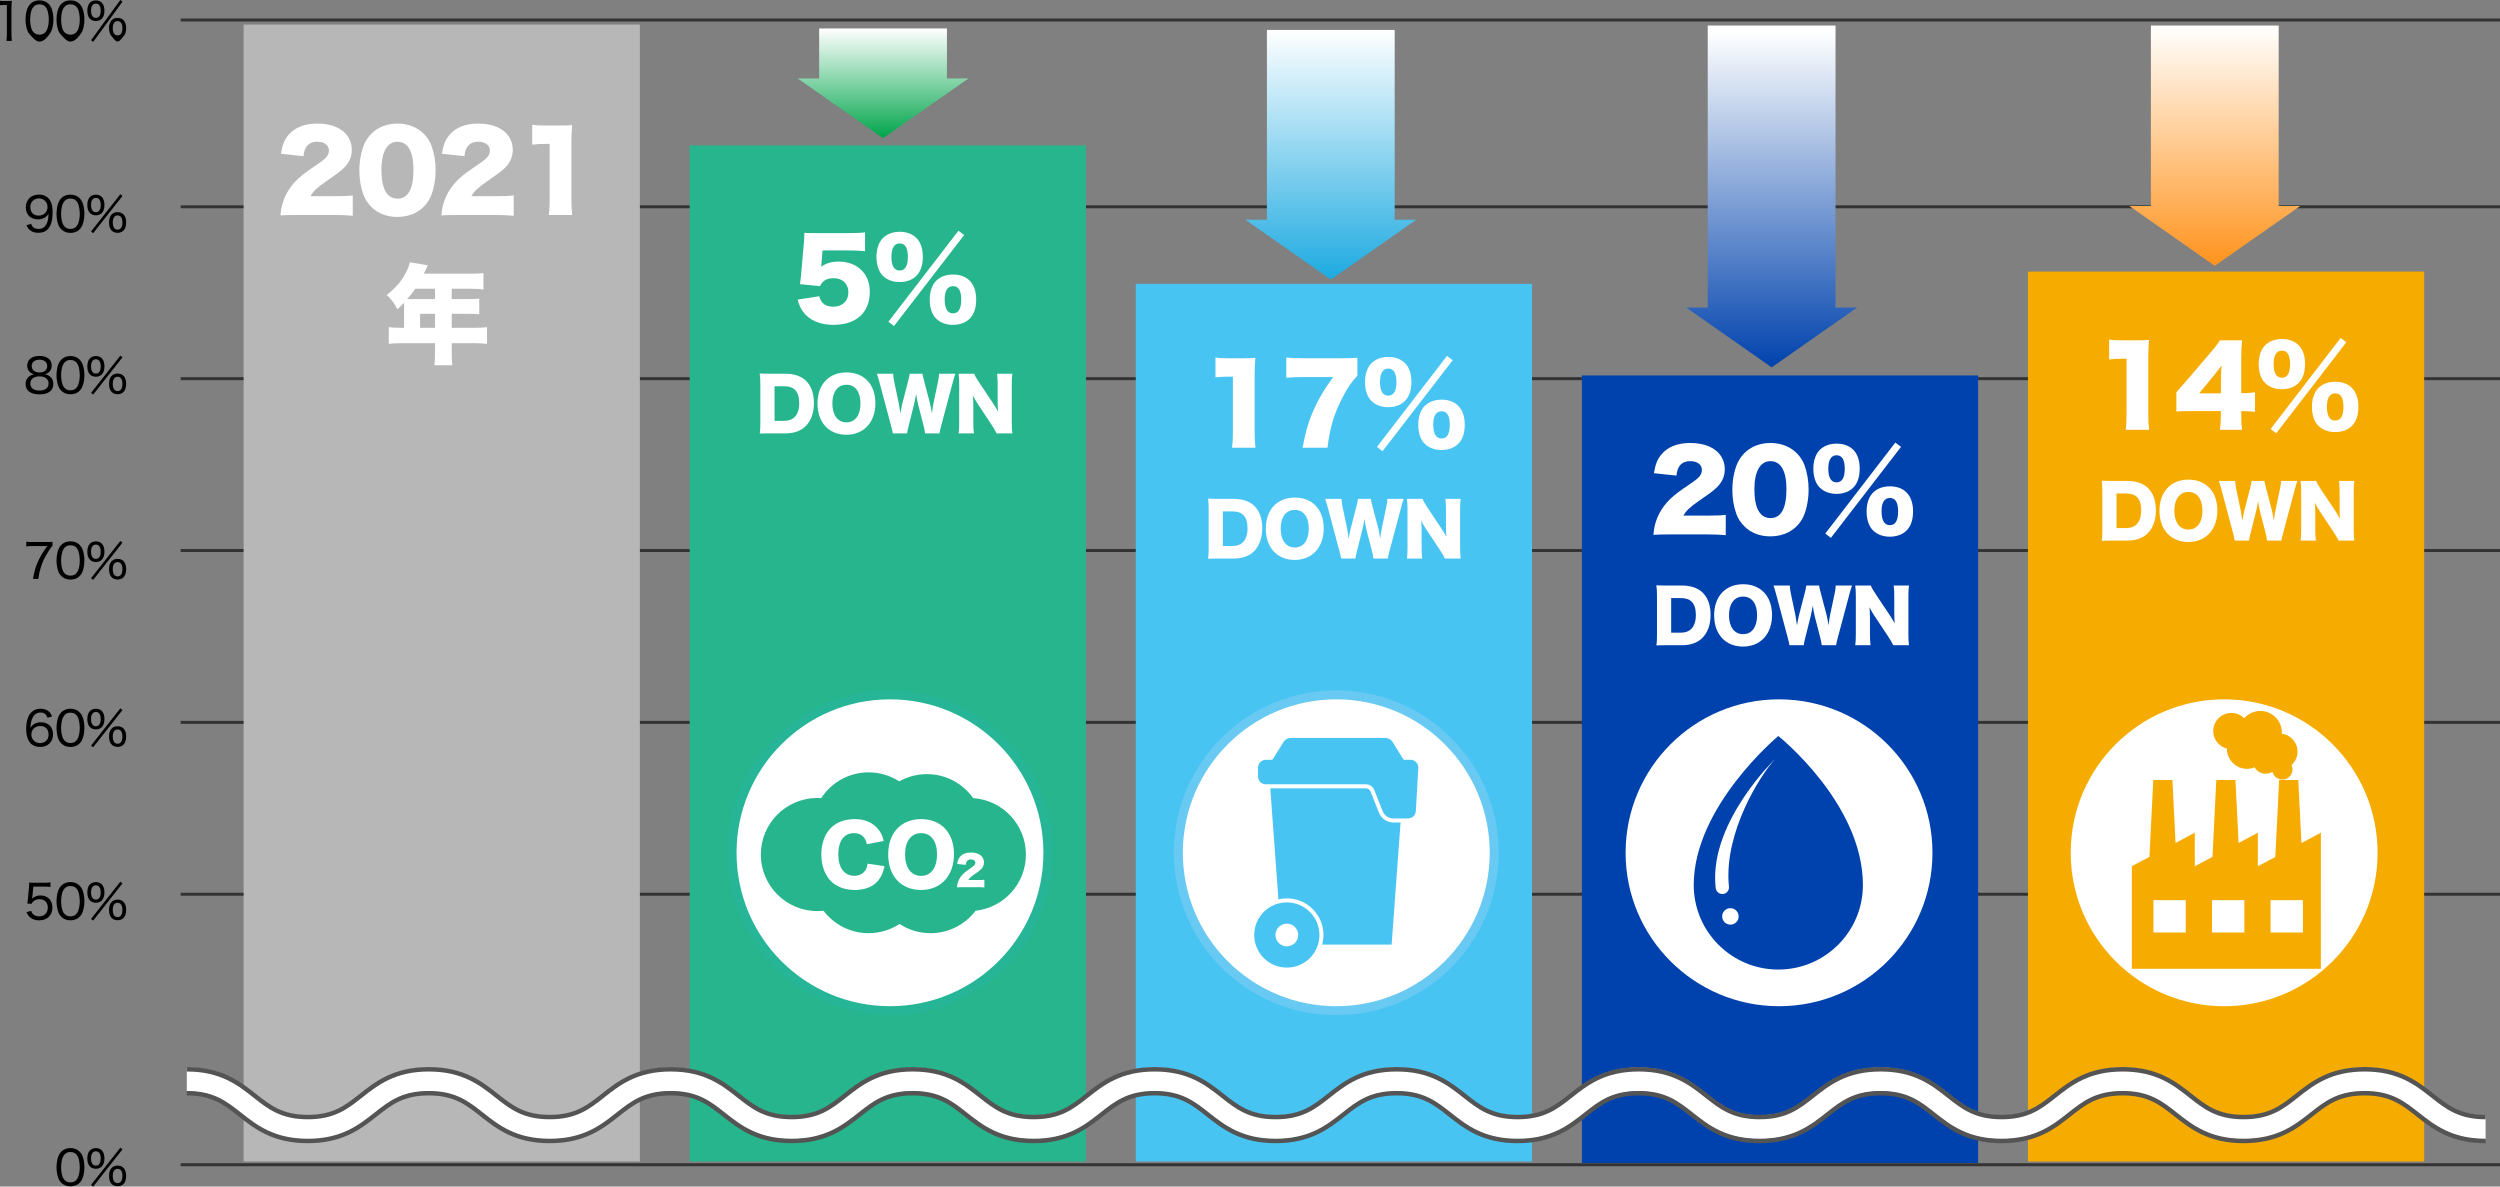 <?xml version="1.0" encoding="UTF-8"?>
<svg id="_レイヤー_2" data-name="レイヤー 2" xmlns="http://www.w3.org/2000/svg" width="836.455" height="397.016" xmlns:xlink="http://www.w3.org/1999/xlink" viewBox="0 0 836.455 397.016">
  <rect x="0" y="0" width="836.455" height="397.016" fill="#808080" stroke="none"/>
  <defs>
    <style>
      .cls-1 {
        stroke: #0042ad;
      }

      .cls-1, .cls-2, .cls-3, .cls-4 {
        stroke-width: 3px;
      }

      .cls-1, .cls-2, .cls-3, .cls-4, .cls-5, .cls-6 {
        stroke-miterlimit: 10;
      }

      .cls-1, .cls-2, .cls-3, .cls-4, .cls-7 {
        fill: #fff;
      }

      .cls-2 {
        stroke: #26b597;
      }

      .cls-3 {
        stroke: #f6ab00;
      }

      .cls-8 {
        fill: #0042ad;
      }

      .cls-9 {
        stroke: #fff;
        stroke-linecap: round;
        stroke-linejoin: round;
        stroke-width: 1.343px;
      }

      .cls-9, .cls-10 {
        fill: #48c4f3;
      }

      .cls-4 {
        stroke: #68c9f3;
      }

      .cls-5 {
        stroke: #333;
      }

      .cls-5, .cls-6 {
        fill: none;
      }

      .cls-11 {
        fill: #b7b7b7;
      }

      .cls-12 {
        fill: url(#_名称未設定グラデーション_660);
      }

      .cls-13 {
        fill: url(#_名称未設定グラデーション_651);
      }

      .cls-14 {
        fill: url(#_名称未設定グラデーション_634);
      }

      .cls-15 {
        fill: url(#_名称未設定グラデーション_384);
      }

      .cls-6 {
        stroke: #545454;
        stroke-width: 1.5px;
      }

      .cls-16 {
        fill: #26b58c;
      }

      .cls-17 {
        fill: #f6ab00;
      }
    </style>
    <linearGradient id="_名称未設定グラデーション_634" data-name="名称未設定グラデーション 634" x1="295.455" y1="46.249" x2="295.455" y2="9.528" gradientUnits="userSpaceOnUse">
      <stop offset="0" stop-color="#00a54a"/>
      <stop offset="1" stop-color="#fff"/>
    </linearGradient>
    <linearGradient id="_名称未設定グラデーション_384" data-name="名称未設定グラデーション 384" x1="445.265" y1="93.538" x2="445.265" y2="10.015" gradientUnits="userSpaceOnUse">
      <stop offset="0" stop-color="#1daae1"/>
      <stop offset="1" stop-color="#fff"/>
    </linearGradient>
    <linearGradient id="_名称未設定グラデーション_651" data-name="名称未設定グラデーション 651" x1="592.76" y1="122.914" x2="592.76" y2="8.541" gradientUnits="userSpaceOnUse">
      <stop offset="0" stop-color="#0042ad"/>
      <stop offset=".983" stop-color="#fff"/>
    </linearGradient>
    <linearGradient id="_名称未設定グラデーション_660" data-name="名称未設定グラデーション 660" x1="741.026" y1="88.936" x2="741.026" y2="8.541" gradientUnits="userSpaceOnUse">
      <stop offset="0" stop-color="#ff931d"/>
      <stop offset="1" stop-color="#fff"/>
    </linearGradient>
  </defs>
  <g id="_レイヤー_2-2" data-name="レイヤー 2">
    <g>
      <line class="cls-5" x1="60.455" y1="6.693" x2="836.455" y2="6.693"/>
      <line class="cls-5" x1="60.455" y1="69.194" x2="836.455" y2="69.194"/>
      <line class="cls-5" x1="60.455" y1="126.694" x2="836.455" y2="126.694"/>
      <line class="cls-5" x1="60.455" y1="184.194" x2="836.455" y2="184.194"/>
      <line class="cls-5" x1="60.455" y1="241.694" x2="836.455" y2="241.694"/>
      <line class="cls-5" x1="60.455" y1="299.194" x2="836.455" y2="299.194"/>
      <line class="cls-5" x1="60.455" y1="389.696" x2="836.455" y2="389.696"/>
      <g>
        <path d="M20.511,395.735c-.448-.448-.784-.961-.976-1.505-.417-1.121-.625-2.385-.625-3.682,0-1.713.368-3.441.944-4.37.8-1.344,2.081-2.049,3.729-2.049,1.232,0,2.305.417,3.057,1.185.448.448.785.977.977,1.505.416,1.12.625,2.369.625,3.714,0,1.92-.432,3.665-1.137,4.657-.832,1.152-2.017,1.729-3.553,1.729-1.232,0-2.257-.399-3.042-1.184ZM21.615,386.259c-.336.368-.576.769-.704,1.185-.304.929-.464,1.985-.464,3.121,0,1.441.304,2.978.736,3.698.544.896,1.345,1.344,2.385,1.344.769,0,1.441-.256,1.905-.736.336-.352.608-.784.752-1.264.32-.961.464-1.969.464-3.09,0-1.36-.288-2.896-.688-3.633-.512-.961-1.329-1.441-2.449-1.441-.816,0-1.441.257-1.937.816Z"/>
        <path d="M30.11,390.293c-.576-.561-.896-1.505-.896-2.673,0-1.217.304-2.129.896-2.737.48-.48,1.185-.753,1.969-.753,1.809,0,2.865,1.265,2.865,3.441,0,1.217-.304,2.146-.896,2.722-.496.496-1.185.752-1.969.752s-1.489-.256-1.969-.752ZM40.258,384.002l.72.561-9.812,12.453-.704-.561,9.796-12.453ZM30.462,387.556c0,1.568.576,2.433,1.617,2.433s1.617-.864,1.617-2.433c0-1.488-.592-2.353-1.617-2.353s-1.617.864-1.617,2.353ZM37.377,396.151c-.592-.561-.896-1.505-.896-2.722,0-2.16,1.056-3.441,2.865-3.441,1.825,0,2.865,1.265,2.865,3.441,0,1.217-.304,2.146-.896,2.722-.497.496-1.185.752-1.969.752-.785,0-1.473-.256-1.969-.752ZM37.729,393.414c0,1.568.576,2.433,1.617,2.433,1.04,0,1.616-.864,1.616-2.433,0-1.488-.592-2.354-1.616-2.354s-1.617.865-1.617,2.354Z"/>
      </g>
      <g>
        <path d="M10.832,299.962q-.016.272-.112.721c.785-.736,1.681-1.089,2.785-1.089,2.433,0,4.034,1.585,4.034,4.002,0,2.657-1.729,4.338-4.466,4.338-1.344,0-2.417-.4-3.217-1.185-.416-.416-.64-.769-1.008-1.568l1.569-.416c.16.464.272.672.496.944.512.576,1.28.896,2.177.896,1.745,0,2.897-1.168,2.897-2.944,0-1.761-1.056-2.817-2.833-2.817-.8,0-1.617.336-2.177.912-.208.208-.288.336-.432.672l-1.425-.128c.128-.72.176-1.024.224-1.664l.352-3.714c.064-.528.064-.641.064-1.088,0-.049,0-.064-.032-.561.48.063.8.08,1.713.08h3.457c.944,0,1.329-.032,1.985-.128v1.553c-.64-.097-1.168-.129-1.969-.129h-3.762l-.32,3.313Z"/>
        <path d="M20.511,306.733c-.448-.448-.784-.961-.976-1.505-.417-1.121-.625-2.385-.625-3.682,0-1.713.368-3.441.944-4.37.8-1.344,2.081-2.049,3.729-2.049,1.232,0,2.305.417,3.058,1.185.448.448.784.977.976,1.505.416,1.12.625,2.369.625,3.714,0,1.92-.432,3.665-1.137,4.657-.832,1.152-2.017,1.729-3.553,1.729-1.232,0-2.257-.399-3.042-1.184ZM21.616,297.257c-.336.368-.576.769-.704,1.185-.304.929-.464,1.985-.464,3.121,0,1.441.304,2.978.736,3.698.544.896,1.345,1.344,2.385,1.344.768,0,1.44-.256,1.904-.736.336-.352.608-.784.752-1.264.32-.961.464-1.969.464-3.09,0-1.36-.288-2.896-.688-3.633-.512-.961-1.329-1.441-2.449-1.441-.816,0-1.441.257-1.937.816Z"/>
        <path d="M30.111,301.291c-.576-.561-.896-1.505-.896-2.673,0-1.217.304-2.129.896-2.737.48-.48,1.185-.753,1.969-.753,1.809,0,2.865,1.265,2.865,3.441,0,1.217-.304,2.146-.896,2.722-.496.496-1.185.752-1.969.752s-1.489-.256-1.969-.752ZM40.259,295l.72.561-9.812,12.453-.704-.561,9.796-12.453ZM30.463,298.554c0,1.568.576,2.433,1.617,2.433s1.617-.864,1.617-2.433c0-1.488-.592-2.353-1.617-2.353s-1.617.864-1.617,2.353ZM37.377,307.149c-.592-.561-.896-1.505-.896-2.722,0-2.16,1.056-3.441,2.865-3.441,1.825,0,2.865,1.265,2.865,3.441,0,1.217-.304,2.146-.896,2.722-.497.496-1.185.752-1.969.752-.785,0-1.473-.256-1.969-.752ZM37.73,304.412c0,1.568.576,2.433,1.617,2.433,1.04,0,1.616-.864,1.616-2.433,0-1.488-.592-2.354-1.616-2.354s-1.617.865-1.617,2.354Z"/>
      </g>
      <g>
        <path d="M15.922,240.138c-.496-1.232-1.184-1.745-2.385-1.745-1.216,0-2.129.641-2.689,1.889-.417.929-.576,1.697-.672,3.266.304-.496.48-.704.832-.992.736-.624,1.553-.896,2.625-.896,2.529,0,4.113,1.568,4.113,4.065s-1.729,4.193-4.29,4.193c-1.201,0-2.305-.368-3.025-1.024-1.072-.96-1.681-2.816-1.681-5.09,0-2.017.464-3.842,1.232-4.882.896-1.217,2.049-1.793,3.602-1.793,1.201,0,2.209.368,2.897,1.057.384.4.608.753.96,1.521l-1.521.433ZM10.496,245.756c0,1.648,1.249,2.881,2.914,2.881,1.024,0,1.937-.48,2.433-1.248.256-.416.4-1.009.4-1.633,0-1.776-1.041-2.85-2.753-2.85-1.729,0-2.994,1.201-2.994,2.85Z"/>
        <path d="M20.511,248.734c-.448-.448-.784-.961-.976-1.505-.417-1.121-.625-2.385-.625-3.682,0-1.713.368-3.441.944-4.37.8-1.344,2.081-2.049,3.729-2.049,1.232,0,2.305.417,3.058,1.185.448.448.784.977.976,1.505.416,1.12.625,2.369.625,3.714,0,1.92-.432,3.665-1.137,4.657-.832,1.152-2.017,1.729-3.553,1.729-1.232,0-2.257-.399-3.042-1.184ZM21.616,239.257c-.336.368-.576.769-.704,1.185-.304.929-.464,1.985-.464,3.121,0,1.441.304,2.978.736,3.698.544.896,1.345,1.344,2.385,1.344.768,0,1.44-.256,1.904-.736.336-.352.608-.784.752-1.264.32-.961.464-1.969.464-3.09,0-1.36-.288-2.896-.688-3.633-.512-.961-1.329-1.441-2.449-1.441-.816,0-1.441.257-1.937.816Z"/>
        <path d="M30.111,243.291c-.576-.561-.896-1.505-.896-2.673,0-1.217.304-2.129.896-2.737.48-.48,1.185-.753,1.969-.753,1.809,0,2.865,1.265,2.865,3.441,0,1.217-.304,2.146-.896,2.722-.496.496-1.185.752-1.969.752s-1.489-.256-1.969-.752ZM40.259,237l.72.561-9.812,12.453-.704-.561,9.796-12.453ZM30.463,240.554c0,1.568.576,2.433,1.617,2.433s1.617-.864,1.617-2.433c0-1.488-.592-2.353-1.617-2.353s-1.617.864-1.617,2.353ZM37.377,249.15c-.592-.561-.896-1.505-.896-2.722,0-2.16,1.056-3.441,2.865-3.441,1.825,0,2.865,1.265,2.865,3.441,0,1.217-.304,2.146-.896,2.722-.497.496-1.185.752-1.969.752-.785,0-1.473-.256-1.969-.752ZM37.73,246.412c0,1.568.576,2.433,1.617,2.433,1.04,0,1.616-.864,1.616-2.433,0-1.488-.592-2.354-1.616-2.354s-1.617.865-1.617,2.354Z"/>
      </g>
      <g>
        <path d="M17.571,182.633c-.336.305-.64.704-1.312,1.761-1.361,2.145-2.049,3.569-2.641,5.57-.384,1.248-.544,2.017-.784,3.729h-1.809c.528-2.929.96-4.354,1.937-6.354.784-1.617,1.473-2.737,2.865-4.626h-5.138c-.816,0-1.281.032-1.889.112v-1.585c.64.08,1.12.112,1.937.112h4.882c1.024,0,1.361-.017,1.953-.08v1.36Z"/>
        <path d="M20.511,192.734c-.448-.448-.784-.961-.976-1.505-.417-1.121-.625-2.385-.625-3.682,0-1.713.368-3.441.944-4.37.8-1.344,2.081-2.049,3.729-2.049,1.232,0,2.305.417,3.058,1.185.448.448.784.977.976,1.505.416,1.12.625,2.369.625,3.714,0,1.92-.432,3.665-1.137,4.657-.832,1.152-2.017,1.729-3.553,1.729-1.232,0-2.257-.399-3.042-1.184ZM21.616,183.257c-.336.368-.576.769-.704,1.185-.304.929-.464,1.985-.464,3.121,0,1.441.304,2.978.736,3.698.544.896,1.345,1.344,2.385,1.344.768,0,1.44-.256,1.904-.736.336-.352.608-.784.752-1.264.32-.961.464-1.969.464-3.09,0-1.36-.288-2.896-.688-3.633-.512-.961-1.329-1.441-2.449-1.441-.816,0-1.441.257-1.937.816Z"/>
        <path d="M30.111,187.291c-.576-.561-.896-1.505-.896-2.673,0-1.217.304-2.129.896-2.737.48-.48,1.185-.753,1.969-.753,1.809,0,2.865,1.265,2.865,3.441,0,1.217-.304,2.146-.896,2.722-.496.496-1.185.752-1.969.752s-1.489-.256-1.969-.752ZM40.259,181l.72.561-9.812,12.453-.704-.561,9.796-12.453ZM30.463,184.554c0,1.568.576,2.433,1.617,2.433s1.617-.864,1.617-2.433c0-1.488-.592-2.353-1.617-2.353s-1.617.864-1.617,2.353ZM37.377,193.15c-.592-.561-.896-1.505-.896-2.722,0-2.16,1.056-3.441,2.865-3.441,1.825,0,2.865,1.265,2.865,3.441,0,1.217-.304,2.146-.896,2.722-.497.496-1.185.752-1.969.752-.785,0-1.473-.256-1.969-.752ZM37.73,190.412c0,1.568.576,2.433,1.617,2.433,1.04,0,1.616-.864,1.616-2.433,0-1.488-.592-2.354-1.616-2.354s-1.617.865-1.617,2.354Z"/>
      </g>
      <g>
        <path d="M9.103,122.314c0-1.984,1.585-3.233,4.098-3.233,2.529,0,4.098,1.232,4.098,3.218,0,1.488-.88,2.608-2.305,2.929.672.097,1.136.288,1.681.704.784.608,1.168,1.441,1.168,2.514,0,2.257-1.648,3.505-4.61,3.505-2.993,0-4.674-1.248-4.674-3.505,0-1.137.464-2.018,1.393-2.642.512-.336.88-.479,1.489-.576-1.425-.288-2.337-1.44-2.337-2.913ZM10.144,128.348c0,1.473,1.121,2.321,3.042,2.321,1.953,0,3.073-.849,3.073-2.337s-1.153-2.401-3.042-2.401c-1.92,0-3.073.913-3.073,2.417ZM10.608,122.442c0,1.345.992,2.177,2.609,2.177,1.601,0,2.577-.816,2.577-2.177,0-1.28-1.008-2.097-2.593-2.097-1.568,0-2.593.816-2.593,2.097Z"/>
        <path d="M20.511,130.734c-.448-.448-.784-.961-.976-1.505-.417-1.121-.625-2.385-.625-3.682,0-1.713.368-3.441.944-4.37.8-1.344,2.081-2.049,3.729-2.049,1.232,0,2.305.417,3.058,1.185.448.448.784.977.976,1.505.416,1.12.625,2.369.625,3.714,0,1.92-.432,3.665-1.137,4.657-.832,1.152-2.017,1.729-3.553,1.729-1.232,0-2.257-.399-3.042-1.184ZM21.616,121.257c-.336.368-.576.769-.704,1.185-.304.929-.464,1.985-.464,3.121,0,1.441.304,2.978.736,3.698.544.896,1.345,1.344,2.385,1.344.768,0,1.44-.256,1.904-.736.336-.352.608-.784.752-1.264.32-.961.464-1.969.464-3.09,0-1.36-.288-2.896-.688-3.633-.512-.961-1.329-1.441-2.449-1.441-.816,0-1.441.257-1.937.816Z"/>
        <path d="M30.111,125.291c-.576-.561-.896-1.505-.896-2.673,0-1.217.304-2.129.896-2.737.48-.48,1.185-.753,1.969-.753,1.809,0,2.865,1.265,2.865,3.441,0,1.217-.304,2.146-.896,2.722-.496.496-1.185.752-1.969.752s-1.489-.256-1.969-.752ZM40.259,119l.72.561-9.812,12.453-.704-.561,9.796-12.453ZM30.463,122.554c0,1.568.576,2.433,1.617,2.433s1.617-.864,1.617-2.433c0-1.488-.592-2.353-1.617-2.353s-1.617.864-1.617,2.353ZM37.377,131.15c-.592-.561-.896-1.505-.896-2.722,0-2.16,1.056-3.441,2.865-3.441,1.825,0,2.865,1.265,2.865,3.441,0,1.217-.304,2.146-.896,2.722-.497.496-1.185.752-1.969.752-.785,0-1.473-.256-1.969-.752ZM37.73,128.412c0,1.568.576,2.433,1.617,2.433,1.04,0,1.616-.864,1.616-2.433,0-1.488-.592-2.354-1.616-2.354s-1.617.865-1.617,2.354Z"/>
      </g>
      <g>
        <path d="M10.416,74.893c.192.512.304.736.544.992.432.464,1.121.72,1.969.72,1.137,0,1.937-.464,2.513-1.44.304-.512.56-1.265.672-2.017.048-.353.096-.929.128-1.665-.24.433-.384.608-.704.896-.8.705-1.649,1.009-2.817,1.009-1.216,0-2.273-.384-2.977-1.089-.705-.704-1.104-1.761-1.104-2.896,0-2.609,1.761-4.306,4.482-4.306,1.617,0,2.993.784,3.729,2.129.512.912.752,2.208.752,3.905,0,2.4-.496,4.241-1.424,5.346-.816.961-1.889,1.409-3.345,1.409-1.153,0-2.065-.272-2.77-.849-.496-.4-.784-.784-1.216-1.681l1.569-.464ZM15.906,69.275c0-1.665-1.249-2.897-2.914-2.897-.784,0-1.521.304-2.049.832-.544.528-.8,1.217-.8,2.081,0,1.745,1.073,2.849,2.753,2.849,1.729,0,3.009-1.216,3.009-2.864Z"/>
        <path d="M20.511,76.734c-.448-.448-.784-.961-.976-1.505-.417-1.121-.625-2.385-.625-3.682,0-1.713.368-3.441.944-4.37.8-1.344,2.081-2.049,3.729-2.049,1.232,0,2.305.417,3.058,1.185.448.448.784.977.976,1.505.416,1.12.625,2.369.625,3.714,0,1.92-.432,3.665-1.137,4.657-.832,1.152-2.017,1.729-3.553,1.729-1.232,0-2.257-.399-3.042-1.184ZM21.616,67.257c-.336.368-.576.769-.704,1.185-.304.929-.464,1.985-.464,3.121,0,1.441.304,2.978.736,3.698.544.896,1.345,1.344,2.385,1.344.768,0,1.44-.256,1.904-.736.336-.352.608-.784.752-1.264.32-.961.464-1.969.464-3.09,0-1.36-.288-2.896-.688-3.633-.512-.961-1.329-1.441-2.449-1.441-.816,0-1.441.257-1.937.816Z"/>
        <path d="M30.111,71.291c-.576-.561-.896-1.505-.896-2.673,0-1.217.304-2.129.896-2.737.48-.48,1.185-.753,1.969-.753,1.809,0,2.865,1.265,2.865,3.441,0,1.217-.304,2.146-.896,2.722-.496.496-1.185.752-1.969.752s-1.489-.256-1.969-.752ZM40.259,65l.72.561-9.812,12.453-.704-.561,9.796-12.453ZM30.463,68.554c0,1.568.576,2.433,1.617,2.433s1.617-.864,1.617-2.433c0-1.488-.592-2.353-1.617-2.353s-1.617.864-1.617,2.353ZM37.377,77.15c-.592-.561-.896-1.505-.896-2.722,0-2.16,1.056-3.441,2.865-3.441,1.825,0,2.865,1.265,2.865,3.441,0,1.217-.304,2.146-.896,2.722-.497.496-1.185.752-1.969.752-.785,0-1.473-.256-1.969-.752ZM37.73,74.412c0,1.568.576,2.433,1.617,2.433,1.04,0,1.616-.864,1.616-2.433,0-1.488-.592-2.354-1.616-2.354s-1.617.865-1.617,2.354Z"/>
      </g>
      <g>
        <path d="M0,.272c.448.063.769.08,1.409.08h1.136c.608,0,.88-.017,1.425-.08-.096.96-.144,1.776-.144,2.657v7.875c0,.769.032,2.265.128,2.889h-1.777c.096-.592.128-2.137.128-2.889V1.665h-.833c-.544,0-.96.032-1.473.096V.272Z"/>
        <path d="M10.144,11.733c-.448-.448-.784-.961-.976-1.505-.417-1.121-.625-2.385-.625-3.682,0-1.713.368-3.441.944-4.37C10.288.833,11.568.128,13.217.128c1.232,0,2.305.417,3.058,1.185.448.448.784.977.976,1.505.416,1.12.625,2.369.625,3.714,0,1.92-.432,3.665-1.137,4.657-.832,1.152-2.017,2.729-3.553,2.729-1.232,0-2.257-1.399-3.042-2.184ZM11.248,2.257c-.336.368-.576.769-.704,1.185-.304.929-.464,1.985-.464,3.121,0,1.441.304,2.978.736,3.698.544.896,1.345,1.344,2.385,1.344.768,0,1.44-.256,1.904-.736.336-.352.608-.784.752-1.264.32-.961.464-1.969.464-3.09,0-1.36-.288-2.896-.688-3.633-.512-.961-1.329-1.441-2.449-1.441-.816,0-1.441.257-1.937.816Z"/>
        <path d="M20.511,11.733c-.448-.448-.784-.961-.976-1.505-.417-1.121-.625-2.385-.625-3.682,0-1.713.368-3.441.944-4.37.8-1.344,2.081-2.049,3.729-2.049,1.232,0,2.305.417,3.057,1.185.448.448.785.977.977,1.505.416,1.12.625,2.369.625,3.714,0,1.92-.432,3.665-1.137,4.657-.832,1.152-2.017,2.729-3.553,2.729-1.232,0-2.257-1.399-3.042-2.184ZM21.616,2.257c-.336.368-.576.769-.704,1.185-.304.929-.464,1.985-.464,3.121,0,1.441.304,2.978.736,3.698.544.896,1.345,1.344,2.385,1.344.769,0,1.441-.256,1.905-.736.336-.352.608-.784.752-1.264.32-.961.464-1.969.464-3.09,0-1.36-.288-2.896-.688-3.633-.512-.961-1.329-1.441-2.449-1.441-.816,0-1.441.257-1.937.816Z"/>
        <path d="M30.11,6.291c-.576-.561-.896-1.505-.896-2.673,0-1.217.304-2.129.896-2.737.48-.48,1.185-.753,1.969-.753,1.809,0,2.865,1.265,2.865,3.441,0,1.217-.304,2.146-.896,2.722-.496.496-1.185.752-1.969.752s-1.489-.256-1.969-.752ZM40.258,0l.72.561-9.812,13.453-.704-.561L40.258,0ZM30.462,3.554c0,1.568.576,2.433,1.617,2.433s1.617-.864,1.617-2.433c0-1.488-.592-2.353-1.617-2.353s-1.617.864-1.617,2.353ZM37.377,12.149c-.592-.561-.896-1.505-.896-2.722,0-2.16,1.056-3.441,2.865-3.441,1.825,0,2.865,1.265,2.865,3.441,0,1.217-.304,2.146-.896,2.722-.497.496-1.185,1.752-1.969,1.752-.785,0-1.473-1.256-1.969-1.752ZM37.729,9.412c0,1.568.576,2.433,1.617,2.433,1.04,0,1.616-.864,1.616-2.433,0-1.488-.592-2.354-1.616-2.354s-1.617.865-1.617,2.354Z"/>
      </g>
      <rect class="cls-11" x="81.51" y="8.225" width="132.582" height="380.387"/>
      <rect class="cls-16" x="230.76" y="48.653" width="132.582" height="339.959"/>
      <rect class="cls-10" x="380.01" y="94.972" width="132.582" height="293.64"/>
      <rect class="cls-8" x="529.26" y="125.62" width="132.582" height="263.506"/>
      <rect class="cls-17" x="678.51" y="90.86" width="132.582" height="297.753"/>
      <g>
        <path class="cls-7" d="M99.241,71.938c-3.24,0-4.068.036-5.399.144.144-1.764.324-2.844.756-4.248.936-2.987,2.664-5.723,5.183-8.063,1.368-1.26,2.736-2.304,6.407-4.787,3.096-2.088,3.852-3.024,3.852-4.68,0-1.728-1.548-2.879-3.852-2.879-1.728,0-2.952.576-3.743,1.8-.504.792-.72,1.512-.9,3.023l-7.559-.792c.54-3.131,1.188-4.715,2.627-6.407,2.052-2.412,5.328-3.708,9.539-3.708,4.859,0,8.567,1.62,10.367,4.536.792,1.26,1.188,2.664,1.188,4.211,0,2.627-1.08,4.859-3.312,6.695-1.188,1.044-1.548,1.296-5.219,3.852-3.132,2.16-4.463,3.419-5.292,5.003h8.387c2.7,0,4.355-.072,5.759-.252v6.803c-2.088-.18-3.6-.252-6.155-.252h-12.634Z"/>
        <path class="cls-7" d="M124.261,69.239c-1.188-1.188-2.088-2.556-2.628-3.995-.936-2.556-1.404-5.328-1.404-8.243,0-3.779.9-7.703,2.268-9.971,2.196-3.671,5.939-5.688,10.475-5.688,3.492,0,6.551,1.188,8.747,3.348,1.188,1.188,2.088,2.556,2.628,3.996.936,2.556,1.404,5.327,1.404,8.279,0,3.78-.9,7.739-2.268,10.007-2.16,3.6-5.939,5.615-10.511,5.615-3.527,0-6.515-1.152-8.71-3.348ZM127.608,56.712c0,6.443,1.836,9.755,5.399,9.755,3.528,0,5.328-3.24,5.328-9.647,0-6.155-1.872-9.395-5.364-9.395-3.383,0-5.363,3.419-5.363,9.287Z"/>
        <path class="cls-7" d="M153.096,71.938c-3.24,0-4.068.036-5.399.144.144-1.764.324-2.844.756-4.248.936-2.987,2.664-5.723,5.183-8.063,1.368-1.26,2.736-2.304,6.407-4.787,3.096-2.088,3.852-3.024,3.852-4.68,0-1.728-1.548-2.879-3.852-2.879-1.728,0-2.952.576-3.743,1.8-.504.792-.72,1.512-.9,3.023l-7.559-.792c.54-3.131,1.188-4.715,2.627-6.407,2.052-2.412,5.328-3.708,9.539-3.708,4.859,0,8.567,1.62,10.367,4.536.792,1.26,1.188,2.664,1.188,4.211,0,2.627-1.08,4.859-3.312,6.695-1.188,1.044-1.548,1.296-5.219,3.852-3.132,2.16-4.463,3.419-5.292,5.003h8.387c2.7,0,4.355-.072,5.759-.252v6.803c-2.088-.18-3.6-.252-6.155-.252h-12.634Z"/>
        <path class="cls-7" d="M178.08,41.738c1.296.216,2.231.252,4.319.252h4.571c2.556,0,3.024,0,4.463-.144-.18,1.908-.252,3.42-.252,5.795v18.862c0,2.16.072,3.671.288,5.435h-7.847c.216-1.656.288-3.348.288-5.435v-18.358h-1.44c-1.404,0-2.808.072-4.391.252v-6.659Z"/>
        <path class="cls-7" d="M135.186,102.012v-.72c-.864.9-1.188,1.224-2.195,2.16-1.26-2.268-2.052-3.312-3.6-4.751,3.348-2.664,5.363-5.147,6.839-8.351.504-1.08.756-1.835.9-2.591l5.976,1.008c-.324.648-.36.72-.756,1.656-.18.396-.288.648-.54,1.152h15.802c1.836,0,2.952-.072,4.14-.216v5.471c-1.26-.144-2.376-.216-4.14-.216h-6.479v3.456h5.039c1.908,0,2.988-.036,4.176-.144v5.219c-1.188-.108-2.232-.144-3.996-.144h-5.219v4.679h7.559c1.8,0,3.096-.072,4.248-.216v5.58c-1.296-.144-2.52-.216-4.248-.216h-7.559v3.024c0,2.087.036,3.095.216,4.355h-6.011c.144-1.152.216-2.304.216-4.464v-2.916h-11.194c-1.728,0-3.06.072-4.284.216v-5.58c1.224.144,2.52.216,4.284.216h.828v-7.667ZM138.93,96.614c-1.008,1.439-1.583,2.195-2.664,3.419.54.036.756.036,1.332.036h7.955v-3.456h-6.623ZM145.553,109.679v-4.679h-5.003v4.679h5.003Z"/>
      </g>
      <g>
        <path class="cls-7" d="M274.854,88.105c0,.18-.036.54-.108,1.152,1.62-1.188,3.491-1.728,5.831-1.728,3.204,0,5.832,1.008,7.739,2.952,1.8,1.835,2.7,4.175,2.7,7.199,0,6.911-4.536,11.015-12.167,11.015-4.536,0-8.099-1.548-10.187-4.427-.828-1.116-1.26-2.16-1.8-4.032l7.235-1.116c.612,2.376,2.124,3.492,4.715,3.492,3.023,0,5.04-1.908,5.04-4.788,0-2.879-1.944-4.751-4.968-4.751-2.268,0-3.743.9-4.535,2.664l-6.695-.648c.144-1.08.252-1.944.36-2.952l.972-11.231c.072-.756.108-1.62.144-2.987,1.512.072,1.872.072,3.6.072h10.762c3.168,0,4.5-.072,5.939-.252v6.299c-1.908-.18-3.563-.252-5.867-.252h-8.351l-.36,4.319Z"/>
        <path class="cls-7" d="M295.411,92.281c-1.404-1.368-2.16-3.6-2.16-6.335,0-2.7.756-4.896,2.195-6.335,1.368-1.332,3.312-2.052,5.58-2.052,2.304,0,4.248.72,5.579,2.052,1.44,1.439,2.16,3.599,2.16,6.335,0,2.771-.756,4.967-2.195,6.371-1.332,1.332-3.312,2.052-5.543,2.052-2.304,0-4.211-.72-5.615-2.087ZM320.679,77.198l1.908,1.44-23.469,30.452-1.872-1.439,23.433-30.453ZM298.254,85.945c0,2.988.936,4.571,2.772,4.571,1.8,0,2.735-1.547,2.735-4.571,0-2.988-.936-4.5-2.735-4.5s-2.772,1.548-2.772,4.5ZM313.229,106.607c-1.404-1.368-2.16-3.6-2.16-6.372,0-2.699.756-4.895,2.196-6.335,1.368-1.332,3.312-2.052,5.615-2.052,4.896,0,7.739,3.096,7.739,8.387,0,2.772-.756,5.003-2.196,6.407-1.332,1.332-3.312,2.052-5.579,2.052-2.268,0-4.211-.72-5.615-2.087ZM316.072,100.163c0,3.096.936,4.679,2.772,4.679,1.872,0,2.771-1.547,2.771-4.679,0-2.916-.936-4.427-2.736-4.427-1.835,0-2.808,1.512-2.808,4.427Z"/>
        <path class="cls-7" d="M254.396,128.493c0-1.632-.048-2.424-.216-3.528.96.048,1.56.072,3.552.072h5.016c2.953,0,5.329.816,6.937,2.376,1.752,1.729,2.64,4.249,2.64,7.441,0,3.288-.96,5.928-2.784,7.752-1.608,1.584-3.889,2.4-6.745,2.4h-5.064c-1.848,0-2.521.024-3.528.072.144-1.056.192-1.848.192-3.504v-13.082ZM262.364,140.806c1.56,0,2.664-.408,3.528-1.272.984-1.008,1.512-2.616,1.512-4.608,0-2.04-.456-3.528-1.392-4.464-.84-.84-1.992-1.224-3.721-1.224h-3.144v11.569h3.216Z"/>
        <path class="cls-7" d="M292.893,134.926c0,6.336-3.864,10.537-9.697,10.537-5.881,0-9.673-4.104-9.673-10.465,0-6.337,3.792-10.393,9.697-10.393,5.904,0,9.673,4.032,9.673,10.321ZM287.9,134.974c0-3.889-1.776-6.241-4.68-6.241-2.928,0-4.729,2.376-4.729,6.241,0,3.912,1.8,6.336,4.729,6.336,2.904,0,4.68-2.4,4.68-6.336Z"/>
        <path class="cls-7" d="M309.524,145.007c-.096-.768-.264-1.608-.504-2.568l-1.824-7.057c-.24-.936-.432-2.04-.672-3.624-.144.984-.432,2.496-.72,3.624l-1.776,7.081c-.312,1.2-.456,1.896-.528,2.544h-4.776c-.12-.696-.24-1.2-.6-2.592l-3.84-14.401c-.336-1.224-.672-2.328-.912-2.976h5.473c.024.864.144,1.632.336,2.64l1.536,7.297c.072.36.24,1.488.528,3.384.36-2.017.528-2.88.672-3.384l1.92-7.441c.288-1.08.432-1.824.528-2.496h4.272c.096.624.24,1.296.552,2.424l1.944,7.393c.192.768.36,1.56.672,3.504q.048-.456.192-1.464c.072-.528.24-1.68.336-2.064l1.512-7.153c.24-1.104.336-1.8.36-2.64h5.448c-.24.648-.576,1.776-.888,2.976l-3.84,14.377c-.312,1.128-.528,2.04-.6,2.616h-4.801Z"/>
        <path class="cls-7" d="M332.204,134.854c.696,1.032,1.152,1.8,1.729,2.856-.096-1.104-.144-2.208-.144-3.552v-5.472c0-1.584-.048-2.544-.192-3.648h5.113c-.144,1.08-.192,2.088-.192,3.648v12.745c0,1.464.072,2.568.192,3.576h-5.257c-.432-.912-.984-1.8-1.8-3.048l-4.44-6.697c-.648-.96-1.056-1.68-1.728-2.952.12,1.08.168,2.4.168,3.576v5.376c0,1.656.048,2.712.192,3.745h-5.112c.144-.936.192-1.992.192-3.769v-12.625c0-1.392-.048-2.472-.192-3.576h5.208c.24.648.768,1.608,1.704,3l4.56,6.817Z"/>
      </g>
      <g>
        <path class="cls-7" d="M406.675,119.609c1.296.216,2.231.252,4.319.252h4.571c2.556,0,3.024,0,4.463-.144-.18,1.908-.252,3.42-.252,5.795v18.862c0,2.16.072,3.671.288,5.435h-7.847c.216-1.656.288-3.348.288-5.435v-18.358h-1.44c-1.404,0-2.808.072-4.391.252v-6.659Z"/>
        <path class="cls-7" d="M454.156,125.692c-2.16,2.375-3.167,3.815-4.931,7.235-2.88,5.507-4.176,9.827-5.076,16.882h-8.315c1.044-5.759,2.196-9.539,4.32-14.002,1.547-3.24,2.916-5.507,5.903-9.647h-10.258c-2.52,0-3.888.072-5.436.252v-6.803c1.476.18,3.348.252,5.832.252h12.166c3.312,0,4.32-.036,5.795-.144v5.976Z"/>
        <path class="cls-7" d="M458.875,134.151c-1.404-1.368-2.16-3.6-2.16-6.335,0-2.7.756-4.896,2.195-6.335,1.368-1.332,3.312-2.052,5.58-2.052,2.304,0,4.248.72,5.579,2.052,1.44,1.439,2.16,3.599,2.16,6.335,0,2.771-.756,4.967-2.195,6.371-1.332,1.332-3.312,2.052-5.543,2.052-2.304,0-4.211-.72-5.615-2.087ZM484.143,119.069l1.908,1.44-23.469,30.452-1.872-1.439,23.433-30.453ZM461.718,127.816c0,2.988.936,4.571,2.772,4.571,1.8,0,2.735-1.547,2.735-4.571,0-2.988-.936-4.5-2.735-4.5s-2.772,1.548-2.772,4.5ZM476.692,148.477c-1.404-1.368-2.16-3.6-2.16-6.372,0-2.699.756-4.895,2.196-6.335,1.368-1.332,3.312-2.052,5.615-2.052,4.896,0,7.739,3.096,7.739,8.387,0,2.772-.756,5.003-2.196,6.407-1.332,1.332-3.312,2.052-5.579,2.052-2.268,0-4.211-.72-5.615-2.087ZM479.536,142.034c0,3.096.936,4.679,2.772,4.679,1.872,0,2.771-1.547,2.771-4.679,0-2.916-.936-4.427-2.736-4.427-1.835,0-2.808,1.512-2.808,4.427Z"/>
        <path class="cls-7" d="M404.396,170.363c0-1.632-.048-2.424-.216-3.528.96.048,1.56.072,3.552.072h5.016c2.953,0,5.329.816,6.937,2.376,1.752,1.729,2.64,4.249,2.64,7.441,0,3.288-.96,5.928-2.784,7.752-1.608,1.584-3.889,2.4-6.745,2.4h-5.064c-1.848,0-2.521.024-3.528.072.144-1.056.192-1.848.192-3.504v-13.082ZM412.364,182.676c1.56,0,2.664-.408,3.528-1.272.984-1.008,1.512-2.616,1.512-4.608,0-2.04-.456-3.528-1.392-4.464-.84-.84-1.992-1.224-3.721-1.224h-3.144v11.569h3.216Z"/>
        <path class="cls-7" d="M442.893,176.796c0,6.336-3.864,10.537-9.697,10.537-5.881,0-9.673-4.104-9.673-10.465,0-6.337,3.792-10.393,9.697-10.393,5.904,0,9.673,4.032,9.673,10.321ZM437.9,176.844c0-3.889-1.776-6.241-4.68-6.241-2.928,0-4.729,2.376-4.729,6.241,0,3.912,1.8,6.336,4.729,6.336,2.904,0,4.68-2.4,4.68-6.336Z"/>
        <path class="cls-7" d="M459.524,186.877c-.096-.768-.264-1.608-.504-2.568l-1.824-7.057c-.24-.936-.432-2.04-.672-3.624-.144.984-.432,2.496-.72,3.624l-1.776,7.081c-.312,1.2-.456,1.896-.528,2.544h-4.776c-.12-.696-.24-1.2-.6-2.592l-3.84-14.401c-.336-1.224-.672-2.328-.912-2.976h5.473c.024.864.144,1.632.336,2.64l1.536,7.297c.072.36.24,1.488.528,3.384.36-2.017.528-2.88.672-3.384l1.92-7.441c.288-1.08.432-1.824.528-2.496h4.272c.096.624.24,1.296.552,2.424l1.944,7.393c.192.768.36,1.56.672,3.504q.048-.456.192-1.464c.072-.528.24-1.68.336-2.064l1.512-7.153c.24-1.104.336-1.8.36-2.64h5.448c-.24.648-.576,1.776-.888,2.976l-3.84,14.377c-.312,1.128-.528,2.04-.6,2.616h-4.801Z"/>
        <path class="cls-7" d="M482.204,176.724c.696,1.032,1.152,1.8,1.729,2.856-.096-1.104-.144-2.208-.144-3.552v-5.472c0-1.584-.048-2.544-.192-3.648h5.113c-.144,1.08-.192,2.088-.192,3.648v12.745c0,1.464.072,2.568.192,3.576h-5.257c-.432-.912-.984-1.8-1.8-3.048l-4.44-6.697c-.648-.96-1.056-1.68-1.728-2.952.12,1.08.168,2.4.168,3.576v5.376c0,1.656.048,2.712.192,3.745h-5.112c.144-.936.192-1.992.192-3.769v-12.625c0-1.392-.048-2.472-.192-3.576h5.208c.24.648.768,1.608,1.704,3l4.56,6.817Z"/>
      </g>
      <g>
        <path class="cls-7" d="M705.675,113.609c1.296.216,2.231.252,4.319.252h4.571c2.556,0,3.024,0,4.464-.144-.18,1.908-.252,3.42-.252,5.795v18.862c0,2.16.072,3.671.287,5.435h-7.847c.216-1.656.288-3.348.288-5.435v-18.358h-1.439c-1.404,0-2.809.072-4.392.252v-6.659Z"/>
        <path class="cls-7" d="M728.175,131.247q1.62-1.799,3.456-3.959l7.811-9.143c1.729-1.98,2.412-2.88,3.348-4.284h7.379c-.216,2.124-.287,3.563-.287,5.976v11.698h1.043c1.116,0,2.305-.108,3.564-.288v6.551c-1.08-.144-2.412-.216-3.528-.216h-1.079v1.8c0,2.016.071,3.06.287,4.427h-7.415c.181-1.224.288-2.735.288-4.5v-1.764h-10.187c-2.34,0-3.348.036-4.68.144v-6.443ZM743.077,127.431c0-1.62.071-3.6.216-5.183-.72,1.008-1.26,1.728-2.231,2.952l-5.255,6.407h7.271v-4.176Z"/>
        <path class="cls-7" d="M757.875,128.152c-1.404-1.368-2.16-3.6-2.16-6.335,0-2.7.756-4.896,2.195-6.335,1.368-1.332,3.312-2.052,5.58-2.052,2.303,0,4.247.72,5.578,2.052,1.44,1.439,2.16,3.599,2.16,6.335,0,2.771-.756,4.967-2.195,6.371-1.332,1.332-3.312,2.052-5.543,2.052-2.305,0-4.212-.72-5.615-2.087ZM783.143,113.069l1.908,1.44-23.469,30.452-1.872-1.439,23.433-30.453ZM760.718,121.816c0,2.988.937,4.571,2.772,4.571,1.799,0,2.734-1.547,2.734-4.571,0-2.988-.936-4.5-2.734-4.5-1.801,0-2.772,1.548-2.772,4.5ZM775.692,142.478c-1.404-1.368-2.16-3.6-2.16-6.372,0-2.699.756-4.895,2.196-6.335,1.367-1.332,3.311-2.052,5.615-2.052,4.895,0,7.738,3.096,7.738,8.387,0,2.772-.756,5.003-2.195,6.407-1.332,1.332-3.312,2.052-5.579,2.052-2.269,0-4.212-.72-5.615-2.087ZM778.535,136.034c0,3.096.937,4.679,2.772,4.679,1.872,0,2.771-1.547,2.771-4.679,0-2.916-.937-4.427-2.735-4.427-1.836,0-2.809,1.512-2.809,4.427Z"/>
        <path class="cls-7" d="M703.396,164.364c0-1.632-.048-2.424-.216-3.528.96.048,1.561.072,3.553.072h5.016c2.953,0,5.328.816,6.938,2.376,1.752,1.729,2.64,4.249,2.64,7.441,0,3.288-.96,5.928-2.784,7.752-1.608,1.584-3.889,2.4-6.744,2.4h-5.064c-1.849,0-2.521.024-3.529.072.145-1.056.192-1.848.192-3.504v-13.082ZM711.364,176.677c1.56,0,2.664-.408,3.528-1.272.984-1.008,1.512-2.616,1.512-4.608,0-2.04-.455-3.528-1.392-4.464-.841-.84-1.992-1.224-3.721-1.224h-3.144v11.569h3.216Z"/>
        <path class="cls-7" d="M741.893,170.797c0,6.336-3.863,10.537-9.696,10.537-5.881,0-9.673-4.104-9.673-10.465,0-6.337,3.792-10.393,9.697-10.393,5.904,0,9.672,4.032,9.672,10.321ZM736.9,170.845c0-3.889-1.775-6.241-4.68-6.241-2.929,0-4.729,2.376-4.729,6.241,0,3.912,1.8,6.336,4.729,6.336,2.904,0,4.68-2.4,4.68-6.336Z"/>
        <path class="cls-7" d="M758.524,180.878c-.096-.768-.264-1.608-.504-2.568l-1.824-7.057c-.239-.936-.433-2.04-.672-3.624-.144.984-.433,2.496-.72,3.624l-1.777,7.081c-.312,1.2-.455,1.896-.527,2.544h-4.776c-.12-.696-.24-1.2-.601-2.592l-3.84-14.401c-.336-1.224-.672-2.328-.912-2.976h5.473c.023.864.145,1.632.336,2.64l1.536,7.297c.071.36.239,1.488.528,3.384.359-2.017.527-2.88.672-3.384l1.92-7.441c.288-1.08.432-1.824.528-2.496h4.272c.096.624.24,1.296.552,2.424l1.944,7.393c.191.768.359,1.56.672,3.504q.048-.456.191-1.464c.072-.528.24-1.68.337-2.064l1.512-7.153c.24-1.104.337-1.8.36-2.64h5.448c-.239.648-.576,1.776-.888,2.976l-3.841,14.377c-.312,1.128-.528,2.04-.6,2.616h-4.801Z"/>
        <path class="cls-7" d="M781.204,170.725c.696,1.032,1.152,1.8,1.729,2.856-.097-1.104-.144-2.208-.144-3.552v-5.472c0-1.584-.049-2.544-.193-3.648h5.113c-.145,1.08-.192,2.088-.192,3.648v12.745c0,1.464.072,2.568.192,3.576h-5.257c-.432-.912-.983-1.8-1.8-3.048l-4.44-6.697c-.647-.96-1.056-1.68-1.728-2.952.119,1.08.168,2.4.168,3.576v5.376c0,1.656.047,2.712.191,3.745h-5.112c.144-.936.192-1.992.192-3.769v-12.625c0-1.392-.049-2.472-.192-3.576h5.208c.24.648.769,1.608,1.705,3l4.56,6.817Z"/>
      </g>
      <g>
        <path class="cls-7" d="M558.619,178.809c-3.24,0-4.068.036-5.4.144.145-1.764.324-2.844.756-4.248.937-2.987,2.664-5.723,5.184-8.063,1.368-1.26,2.736-2.304,6.407-4.787,3.096-2.088,3.852-3.024,3.852-4.68,0-1.728-1.548-2.879-3.852-2.879-1.728,0-2.952.576-3.743,1.8-.504.792-.721,1.512-.9,3.023l-7.559-.792c.539-3.131,1.188-4.715,2.627-6.407,2.053-2.412,5.328-3.708,9.539-3.708,4.859,0,8.567,1.62,10.367,4.536.791,1.26,1.188,2.664,1.188,4.211,0,2.627-1.08,4.859-3.312,6.695-1.188,1.044-1.548,1.296-5.22,3.852-3.131,2.16-4.463,3.419-5.291,5.003h8.387c2.7,0,4.355-.072,5.76-.252v6.803c-2.088-.18-3.6-.252-6.155-.252h-12.634Z"/>
        <path class="cls-7" d="M583.639,176.109c-1.188-1.188-2.088-2.556-2.628-3.995-.937-2.556-1.403-5.328-1.403-8.243,0-3.779.899-7.703,2.268-9.971,2.195-3.671,5.939-5.688,10.475-5.688,3.491,0,6.551,1.188,8.746,3.348,1.188,1.188,2.088,2.556,2.629,3.996.936,2.556,1.403,5.327,1.403,8.279,0,3.78-.899,7.739-2.269,10.007-2.159,3.6-5.938,5.615-10.51,5.615-3.527,0-6.516-1.152-8.711-3.348ZM586.986,163.583c0,6.443,1.836,9.755,5.398,9.755,3.528,0,5.328-3.24,5.328-9.647,0-6.155-1.872-9.395-5.363-9.395-3.384,0-5.363,3.419-5.363,9.287Z"/>
        <path class="cls-7" d="M608.875,163.151c-1.404-1.368-2.16-3.6-2.16-6.335,0-2.7.756-4.896,2.195-6.335,1.368-1.332,3.312-2.052,5.58-2.052,2.303,0,4.247.72,5.578,2.052,1.44,1.439,2.16,3.599,2.16,6.335,0,2.771-.756,4.967-2.195,6.371-1.332,1.332-3.312,2.052-5.543,2.052-2.305,0-4.212-.72-5.615-2.087ZM634.143,148.069l1.908,1.44-23.469,30.452-1.872-1.439,23.433-30.453ZM611.718,156.816c0,2.988.937,4.571,2.772,4.571,1.799,0,2.734-1.547,2.734-4.571,0-2.988-.936-4.5-2.734-4.5-1.801,0-2.772,1.548-2.772,4.5ZM626.692,177.477c-1.404-1.368-2.16-3.6-2.16-6.372,0-2.699.756-4.895,2.196-6.335,1.367-1.332,3.311-2.052,5.615-2.052,4.895,0,7.738,3.096,7.738,8.387,0,2.772-.756,5.003-2.195,6.407-1.332,1.332-3.312,2.052-5.579,2.052-2.269,0-4.212-.72-5.615-2.087ZM629.535,171.034c0,3.096.937,4.679,2.772,4.679,1.872,0,2.771-1.547,2.771-4.679,0-2.916-.937-4.427-2.735-4.427-1.836,0-2.809,1.512-2.809,4.427Z"/>
        <path class="cls-7" d="M554.396,199.364c0-1.632-.048-2.424-.216-3.528.96.048,1.561.072,3.553.072h5.016c2.953,0,5.328.816,6.938,2.376,1.752,1.729,2.64,4.249,2.64,7.441,0,3.288-.96,5.928-2.784,7.752-1.608,1.584-3.889,2.4-6.744,2.4h-5.064c-1.849,0-2.521.024-3.529.072.145-1.056.192-1.848.192-3.504v-13.082ZM562.364,211.677c1.56,0,2.664-.408,3.528-1.272.984-1.008,1.512-2.616,1.512-4.608,0-2.04-.455-3.528-1.392-4.464-.841-.84-1.992-1.224-3.721-1.224h-3.144v11.569h3.216Z"/>
        <path class="cls-7" d="M592.893,205.796c0,6.336-3.863,10.537-9.696,10.537-5.881,0-9.673-4.104-9.673-10.465,0-6.337,3.792-10.393,9.697-10.393,5.904,0,9.672,4.032,9.672,10.321ZM587.9,205.845c0-3.889-1.775-6.241-4.68-6.241-2.929,0-4.729,2.376-4.729,6.241,0,3.912,1.8,6.336,4.729,6.336,2.904,0,4.68-2.4,4.68-6.336Z"/>
        <path class="cls-7" d="M609.524,215.877c-.096-.768-.264-1.608-.504-2.568l-1.824-7.057c-.239-.936-.433-2.04-.672-3.624-.144.984-.433,2.496-.72,3.624l-1.777,7.081c-.312,1.2-.455,1.896-.527,2.544h-4.776c-.12-.696-.24-1.2-.601-2.592l-3.84-14.401c-.336-1.224-.672-2.328-.912-2.976h5.473c.023.864.145,1.632.336,2.64l1.536,7.297c.071.36.239,1.488.528,3.384.359-2.017.527-2.88.672-3.384l1.92-7.441c.288-1.08.432-1.824.528-2.496h4.272c.096.624.24,1.296.552,2.424l1.944,7.393c.191.768.359,1.56.672,3.504q.048-.456.191-1.464c.072-.528.24-1.68.337-2.064l1.512-7.153c.24-1.104.337-1.8.36-2.64h5.448c-.239.648-.576,1.776-.888,2.976l-3.841,14.377c-.312,1.128-.528,2.04-.6,2.616h-4.801Z"/>
        <path class="cls-7" d="M632.204,205.724c.696,1.032,1.152,1.8,1.729,2.856-.097-1.104-.144-2.208-.144-3.552v-5.472c0-1.584-.049-2.544-.193-3.648h5.113c-.145,1.08-.192,2.088-.192,3.648v12.745c0,1.464.072,2.568.192,3.576h-5.257c-.432-.912-.983-1.8-1.8-3.048l-4.44-6.697c-.647-.96-1.056-1.68-1.728-2.952.119,1.08.168,2.4.168,3.576v5.376c0,1.656.047,2.712.191,3.745h-5.112c.144-.936.192-1.992.192-3.769v-12.625c0-1.392-.049-2.472-.192-3.576h5.208c.24.648.769,1.608,1.705,3l4.56,6.817Z"/>
      </g>
      <g>
        <circle class="cls-2" cx="297.77" cy="285.322" r="52.837"/>
        <path class="cls-16" d="M343.253,285.913c0-10.02-7.791-18.216-17.644-18.874-3.425-4.856-9.074-8.03-15.468-8.03-3.368,0-6.528.884-9.267,2.426-2.953-1.907-6.469-3.018-10.246-3.018-6.65,0-12.495,3.434-15.869,8.622-.423-.028-.848-.048-1.279-.048-10.45,0-18.921,8.471-18.921,18.921,0,10.45,8.471,18.921,18.921,18.921.696,0,1.383-.04,2.06-.114,3.455,4.559,8.926,7.505,15.087,7.505,3.82,0,7.373-1.136,10.348-3.083,2.974,1.947,6.527,3.083,10.348,3.083,6.162,0,11.634-2.947,15.089-7.507,9.47-1.036,16.84-9.059,16.84-18.805Z"/>
        <g>
          <path class="cls-7" d="M290.05,282.465c-.519-2.482-1.965-3.711-4.311-3.711-3.329,0-5.266,2.619-5.266,7.121,0,4.447,2.019,7.148,5.402,7.148,1.5,0,2.783-.628,3.574-1.719.464-.655.655-1.201.818-2.347l5.675.846c-.518,2.319-1.118,3.656-2.264,4.993-1.691,1.937-4.338,2.974-7.639,2.974-3.329,0-6.139-1.037-8.076-3.001-2.019-2.047-3.165-5.238-3.165-8.895,0-3.71,1.146-6.848,3.301-8.976,1.883-1.828,4.638-2.838,7.83-2.838,3.52,0,6.275,1.2,8.049,3.574.873,1.118,1.336,2.128,1.691,3.737l-5.62,1.092Z"/>
          <path class="cls-7" d="M319.188,285.793c0,7.203-4.393,11.978-11.022,11.978-6.684,0-10.995-4.665-10.995-11.896,0-7.202,4.311-11.813,11.022-11.813s10.995,4.584,10.995,11.731ZM313.513,285.847c0-4.42-2.019-7.094-5.32-7.094-3.329,0-5.375,2.701-5.375,7.094,0,4.447,2.046,7.203,5.375,7.203,3.301,0,5.32-2.729,5.32-7.203Z"/>
          <path class="cls-7" d="M322.229,296.829c-1.228,0-1.542.014-2.046.055.055-.669.123-1.078.287-1.609.354-1.133,1.009-2.169,1.964-3.056.518-.478,1.037-.873,2.428-1.814,1.173-.791,1.459-1.146,1.459-1.773,0-.655-.586-1.092-1.459-1.092-.655,0-1.119.219-1.419.683-.191.3-.273.572-.341,1.146l-2.865-.3c.205-1.187.45-1.787.996-2.429.778-.914,2.019-1.404,3.615-1.404,1.841,0,3.247.613,3.929,1.719.3.478.45,1.009.45,1.596,0,.996-.41,1.842-1.255,2.537-.45.396-.586.491-1.978,1.46-1.187.818-1.691,1.296-2.005,1.896h3.178c1.023,0,1.65-.026,2.183-.095v2.578c-.791-.068-1.364-.096-2.333-.096h-4.788Z"/>
        </g>
      </g>
      <g>
        <circle class="cls-4" cx="447.095" cy="285.322" r="52.837"/>
        <g>
          <polygon class="cls-9" points="466.239 316.719 428.217 316.719 424.069 260.031 470.387 260.031 466.239 316.719"/>
          <path class="cls-9" d="M474.321,254.576c-.628-.665-1.477-1.031-2.39-1.031h-1.931l-3.431-5.551c-.672-1.086-1.884-1.761-3.162-1.761h-31.443c-1.298,0-2.48.658-3.162,1.761l-3.436,5.551h-1.841c-1.811,0-3.284,1.473-3.284,3.284v2.969c0,1.811,1.473,3.284,3.284,3.284h33.434c.995,0,1.875.6,2.241,1.529l2.773,7.002c.7,1.764,2.379,2.904,4.278,2.904h4.854c1.743,0,3.183-1.36,3.278-3.094l.83-14.405c.052-.911-.265-1.779-.893-2.443Z"/>
          <g>
            <circle class="cls-9" cx="430.55" cy="312.83" r="11.58"/>
            <circle class="cls-7" cx="430.55" cy="312.83" r="3.802"/>
          </g>
        </g>
      </g>
      <g>
        <circle class="cls-1" cx="595.233" cy="285.322" r="52.837"/>
        <g>
          <path class="cls-8" d="M623.297,296.092c0,15.632-12.672,28.304-28.304,28.304s-28.304-12.672-28.304-28.304c0-26.3,28.304-49.845,28.304-49.845,0,0,28.304,22.543,28.304,49.845Z"/>
          <path class="cls-7" d="M576.428,299.115c1.279-.09,2.203-1.235,2.051-2.508-.043-.36-.078-.723-.103-1.089-1.214-17.2,10.241-35.805,15.582-41.596-1.487-1.177,0,0,0,0,0,0-21.538,20.649-20.037,41.911.032.452.077.899.134,1.342.152,1.173,1.193,2.023,2.373,1.94l0-0Z"/>
          <circle class="cls-7" cx="578.963" cy="306.612" r="2.755"/>
        </g>
      </g>
      <g>
        <circle class="cls-3" cx="744.159" cy="285.322" r="52.837"/>
        <g>
          <g>
            <polygon class="cls-17" points="770.017 282.071 768.968 260.968 762.562 260.968 761.276 286.729 755.434 289.842 755.434 278.608 748.993 282.037 747.944 260.968 741.538 260.968 740.252 286.695 734.342 289.842 734.342 278.608 727.902 282.037 726.853 260.968 720.446 260.968 719.16 286.684 713.273 289.82 713.273 324.141 776.514 324.141 776.525 278.608 770.017 282.071"/>
            <rect class="cls-7" x="720.501" y="301.175" width="10.823" height="10.823"/>
            <rect class="cls-7" x="740.097" y="301.175" width="10.823" height="10.823"/>
            <rect class="cls-7" x="759.693" y="301.175" width="10.823" height="10.823"/>
          </g>
          <path class="cls-17" d="M768.712,251.488c0-3.079-2.295-5.616-5.267-6.009.007-.129.019-.256.019-.387,0-3.985-3.23-7.215-7.215-7.215-2.146,0-4.067.942-5.389,2.429-1.098-1.096-2.613-1.773-4.286-1.773-3.351,0-6.067,2.716-6.067,6.067,0,2.837,1.95,5.212,4.58,5.876-0.0.011-.002.022-.002.034,0,3.717,3.013,6.73,6.73,6.73.903,0,1.764-.181,2.551-.504.664,1.26,2.063,2.131,3.687,2.131.841,0,1.623-.234,2.274-.634.358,1.492,1.696,2.602,3.297,2.602,1.875,0,3.394-1.52,3.394-3.394,0-.517-.119-1.004-.325-1.443,1.237-1.111,2.019-2.717,2.019-4.51Z"/>
        </g>
      </g>
      <polygon class="cls-14" points="316.833 26.242 316.833 9.528 274.075 9.528 274.075 26.242 266.884 26.242 295.451 46.249 324.025 26.242 316.833 26.242"/>
      <polygon class="cls-15" points="466.643 73.53 466.643 10.015 423.885 10.015 423.885 73.53 416.695 73.53 445.262 93.538 473.836 73.53 466.643 73.53"/>
      <polygon class="cls-13" points="614.137 102.906 614.137 8.541 571.379 8.541 571.379 102.906 564.189 102.906 592.756 122.914 621.33 102.906 614.137 102.906"/>
      <polygon class="cls-12" points="762.404 68.928 762.404 8.541 719.646 8.541 719.646 68.928 712.455 68.928 741.022 88.936 769.596 68.928 762.404 68.928"/>
      <path class="cls-7" d="M831.637,381.147c-11.511,0-17.468-4.704-22.724-8.854-4.846-3.827-9.031-7.133-17.765-7.133s-12.919,3.306-17.765,7.133c-5.256,4.15-11.213,8.854-22.724,8.854-11.51,0-17.466-4.704-22.721-8.854-4.846-3.827-9.03-7.133-17.762-7.133-8.732,0-12.917,3.306-17.763,7.133-5.255,4.15-11.212,8.854-22.722,8.854s-17.466-4.704-22.721-8.854c-4.846-3.827-9.03-7.133-17.762-7.133s-12.916,3.306-17.762,7.133c-5.255,4.15-11.211,8.854-22.72,8.854s-17.464-4.704-22.718-8.854c-4.845-3.827-9.029-7.133-17.759-7.133-8.731,0-12.916,3.306-17.762,7.133-5.255,4.15-11.21,8.854-22.72,8.854-11.51,0-17.466-4.704-22.72-8.854-4.846-3.827-9.031-7.133-17.763-7.133-8.731,0-12.916,3.306-17.761,7.133-5.255,4.15-11.211,8.854-22.72,8.854s-17.465-4.704-22.719-8.854c-4.845-3.827-9.03-7.133-17.761-7.133-8.73,0-12.915,3.306-17.76,7.133-5.254,4.15-11.21,8.854-22.719,8.854s-17.464-4.704-22.719-8.854c-4.845-3.827-9.029-7.133-17.759-7.133-8.73,0-12.915,3.306-17.76,7.133-5.254,4.15-11.21,8.854-22.719,8.854-11.509,0-17.464-4.704-22.718-8.854-4.845-3.827-9.029-7.133-17.759-7.133-8.731,0-12.916,3.306-17.761,7.133-5.255,4.15-11.21,8.854-22.72,8.854-11.509,0-17.464-4.704-22.718-8.854-4.845-3.827-9.029-7.133-17.759-7.133-8.729,0-12.913,3.305-17.758,7.133-5.254,4.15-11.209,8.854-22.717,8.854-11.508,0-17.463-4.704-22.717-8.854-4.845-3.827-9.028-7.133-17.758-7.133v-8c11.508,0,17.463,4.704,22.717,8.854,4.845,3.827,9.029,7.133,17.758,7.133,8.729,0,12.914-3.306,17.758-7.133,5.254-4.15,11.209-8.854,22.717-8.854,11.509,0,17.464,4.704,22.718,8.854,4.845,3.827,9.029,7.133,17.759,7.133,8.731,0,12.916-3.306,17.761-7.133,5.255-4.15,11.21-8.854,22.72-8.854,11.509,0,17.464,4.704,22.718,8.854,4.845,3.827,9.029,7.133,17.759,7.133,8.73,0,12.915-3.306,17.76-7.133,5.254-4.15,11.21-8.854,22.719-8.854,11.509,0,17.464,4.704,22.718,8.854,4.845,3.827,9.029,7.133,17.76,7.133s12.915-3.306,17.76-7.133c5.254-4.15,11.21-8.854,22.719-8.854,11.509,0,17.465,4.704,22.72,8.854,4.845,3.827,9.03,7.133,17.76,7.133,8.731,0,12.916-3.306,17.761-7.133,5.255-4.15,11.211-8.854,22.72-8.854,11.51,0,17.466,4.704,22.721,8.854,4.845,3.827,9.03,7.133,17.762,7.133,8.731,0,12.916-3.306,17.761-7.133,5.255-4.15,11.211-8.854,22.721-8.854,11.509,0,17.464,4.704,22.718,8.854,4.845,3.827,9.029,7.133,17.759,7.133,8.73,0,12.915-3.306,17.761-7.133,5.255-4.15,11.211-8.854,22.721-8.854s17.466,4.704,22.721,8.854c4.846,3.827,9.03,7.133,17.762,7.133,8.732,0,12.917-3.306,17.763-7.133,5.255-4.15,11.212-8.854,22.722-8.854s17.466,4.704,22.721,8.854c4.846,3.827,9.03,7.133,17.762,7.133,8.733,0,12.919-3.306,17.765-7.133,5.256-4.15,11.213-8.854,22.724-8.854s17.468,4.704,22.724,8.854c4.846,3.827,9.031,7.133,17.765,7.133v8Z"/>
      <path class="cls-6" d="M831.637,381.751c-11.511,0-17.468-4.704-22.724-8.854-4.846-3.827-9.031-7.133-17.765-7.133s-12.919,3.306-17.765,7.133c-5.256,4.15-11.213,8.854-22.724,8.854-11.51,0-17.466-4.704-22.721-8.854-4.846-3.827-9.03-7.133-17.762-7.133-8.732,0-12.917,3.306-17.763,7.133-5.255,4.15-11.212,8.854-22.722,8.854s-17.466-4.704-22.721-8.854c-4.846-3.827-9.03-7.133-17.762-7.133s-12.916,3.306-17.762,7.133c-5.255,4.15-11.211,8.854-22.72,8.854s-17.464-4.704-22.718-8.854c-4.845-3.827-9.029-7.133-17.759-7.133-8.731,0-12.916,3.306-17.762,7.133-5.255,4.15-11.21,8.854-22.72,8.854-11.51,0-17.466-4.704-22.72-8.854-4.846-3.827-9.031-7.133-17.763-7.133-8.731,0-12.916,3.306-17.761,7.133-5.255,4.15-11.211,8.854-22.72,8.854s-17.465-4.704-22.719-8.854c-4.845-3.827-9.03-7.133-17.761-7.133-8.73,0-12.915,3.306-17.76,7.133-5.254,4.15-11.21,8.854-22.719,8.854s-17.464-4.704-22.719-8.854c-4.845-3.827-9.029-7.133-17.759-7.133-8.73,0-12.915,3.306-17.76,7.133-5.254,4.15-11.21,8.854-22.719,8.854-11.509,0-17.464-4.704-22.718-8.854-4.845-3.827-9.029-7.133-17.759-7.133-8.731,0-12.916,3.306-17.761,7.133-5.255,4.15-11.21,8.854-22.72,8.854-11.509,0-17.464-4.704-22.718-8.854-4.845-3.827-9.029-7.133-17.759-7.133-8.729,0-12.913,3.305-17.758,7.133-5.254,4.15-11.209,8.854-22.717,8.854-11.508,0-17.463-4.704-22.717-8.854-4.845-3.827-9.028-7.133-17.758-7.133"/>
      <path class="cls-6" d="M62.505,357.764c11.508,0,17.463,4.704,22.717,8.854,4.845,3.827,9.029,7.133,17.758,7.133,8.729,0,12.914-3.306,17.758-7.133,5.254-4.15,11.209-8.854,22.717-8.854,11.509,0,17.464,4.704,22.718,8.854,4.845,3.827,9.029,7.133,17.759,7.133,8.731,0,12.916-3.306,17.761-7.133,5.255-4.15,11.21-8.854,22.72-8.854,11.509,0,17.464,4.704,22.718,8.854,4.845,3.827,9.029,7.133,17.759,7.133,8.73,0,12.915-3.306,17.76-7.133,5.254-4.15,11.21-8.854,22.719-8.854,11.509,0,17.464,4.704,22.718,8.854,4.845,3.827,9.029,7.133,17.76,7.133s12.915-3.306,17.76-7.133c5.254-4.15,11.21-8.854,22.719-8.854,11.509,0,17.465,4.704,22.72,8.854,4.845,3.827,9.03,7.133,17.76,7.133,8.731,0,12.916-3.306,17.761-7.133,5.255-4.15,11.211-8.854,22.72-8.854,11.51,0,17.466,4.704,22.721,8.854,4.845,3.827,9.03,7.133,17.762,7.133,8.731,0,12.916-3.306,17.761-7.133,5.255-4.15,11.211-8.854,22.721-8.854,11.509,0,17.464,4.704,22.718,8.854,4.845,3.827,9.029,7.133,17.759,7.133,8.73,0,12.915-3.306,17.761-7.133,5.255-4.15,11.211-8.854,22.721-8.854s17.466,4.704,22.721,8.854c4.846,3.827,9.03,7.133,17.762,7.133,8.732,0,12.917-3.306,17.763-7.133,5.255-4.15,11.212-8.854,22.722-8.854s17.466,4.704,22.721,8.854c4.846,3.827,9.03,7.133,17.762,7.133,8.733,0,12.919-3.306,17.765-7.133,5.256-4.15,11.213-8.854,22.724-8.854s17.468,4.704,22.724,8.854c4.846,3.827,9.031,7.133,17.765,7.133"/>
    </g>
  </g>
</svg>
